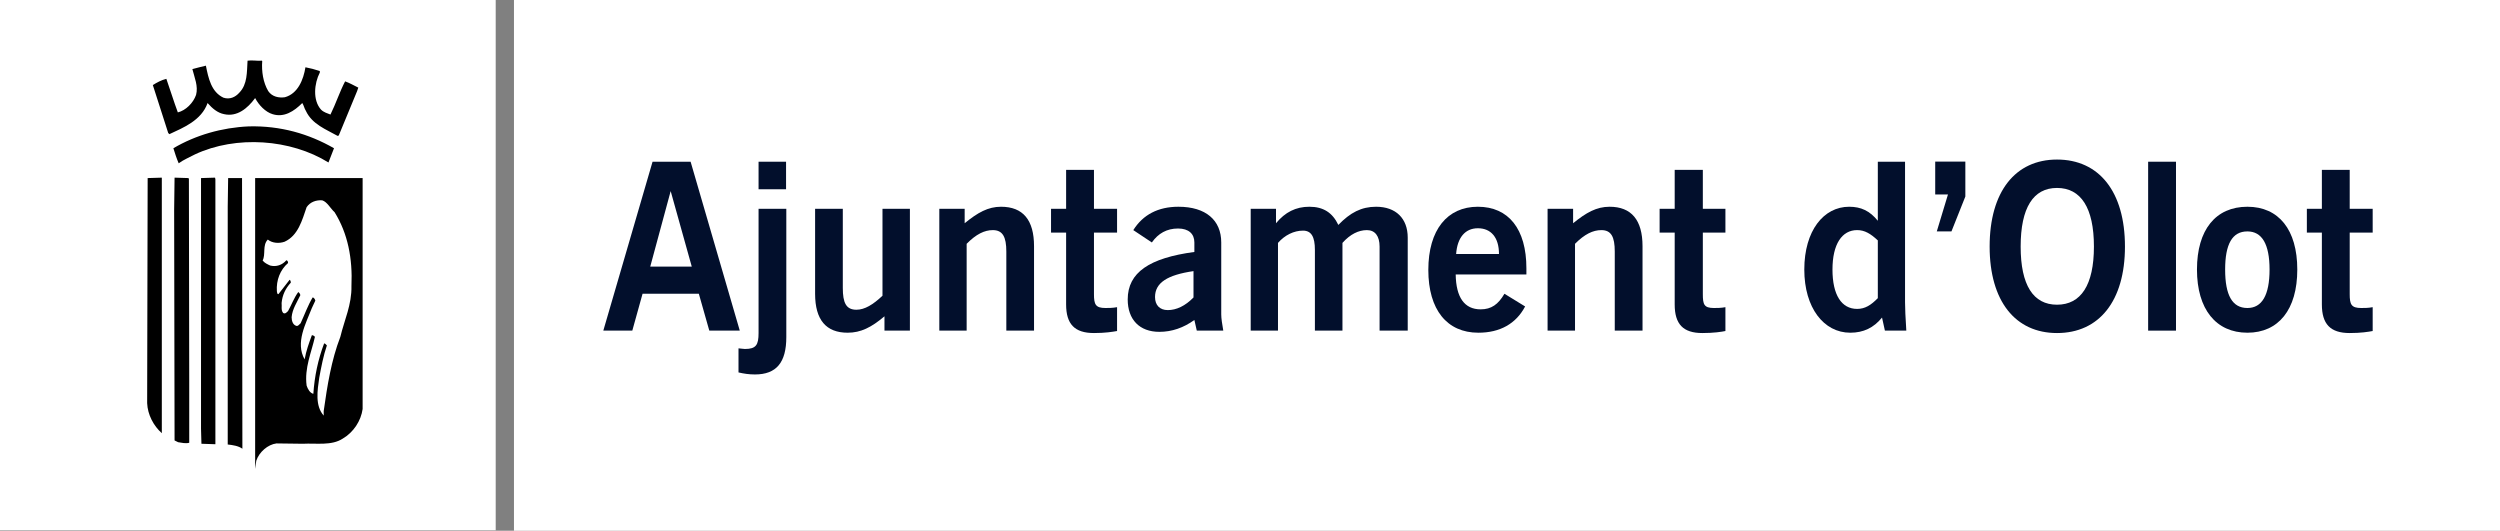 <?xml version="1.0" encoding="UTF-8"?>
<svg width="179px" height="38px" viewBox="0 0 179 38" version="1.1" xmlns="http://www.w3.org/2000/svg" xmlns:xlink="http://www.w3.org/1999/xlink">
    <rect x="0" y="0" width="179" height="38" fill="#808080" stroke="none"/>
    <title>ajuntament-olot-logo</title>
    <g id="Page-1" stroke="none" stroke-width="1" fill="none" fill-rule="evenodd">
        <g id="ajuntament-olot-logo" fill-rule="nonzero">
            <rect id="Rectangle" fill="#000000" x="1.285" y="1.079" width="33.402" height="36.352"></rect>
            <polygon id="Path" fill="#FFFFFF" points="36.8 38 179 38 179 9.09494702e-12 36.8 9.09494702e-12"></polygon>
            <g id="Group-11" transform="translate(43.197, 11.424)" fill="#020F2C">
                <polygon id="Path" points="11.116 2.127 13.085 2.127 13.085 0.155 11.116 0.155"></polygon>
                <path d="M6.251,0.155 L9.771,12.249 L7.589,12.249 L6.84,9.609 L2.81,9.609 L2.076,12.249 L0,12.249 L3.526,0.155 L6.251,0.155 Z M4.823,2.258 L3.36,7.666 L6.334,7.666 L4.823,2.258 Z" id="Combined-Shape"></path>
                <path d="M13.103,12.716 C13.103,14.534 12.39,15.387 10.858,15.387 C10.421,15.387 10.06,15.329 9.68,15.242 L9.68,13.517 C9.884,13.535 10.06,13.563 10.142,13.563 C10.943,13.563 11.116,13.266 11.116,12.422 L11.116,3.525 L13.103,3.525 L13.103,12.716 Z" id="Path"></path>
                <path d="M21.952,12.249 L20.131,12.249 L20.131,11.223 C19.197,12.017 18.432,12.398 17.497,12.398 C15.956,12.398 15.164,11.486 15.164,9.609 L15.164,3.525 L17.148,3.525 L17.148,9.195 C17.148,10.258 17.385,10.753 18.122,10.753 C18.714,10.753 19.309,10.391 19.989,9.751 L19.989,3.525 L21.952,3.525 L21.952,12.249 Z" id="Path"></path>
                <path d="M30.84,12.249 L28.856,12.249 L28.856,6.588 C28.856,5.531 28.592,5.052 27.888,5.052 C27.293,5.052 26.695,5.342 26.015,6.032 L26.015,12.249 L24.058,12.249 L24.058,3.525 L25.873,3.525 L25.873,4.56 C26.807,3.797 27.548,3.379 28.476,3.379 C30.048,3.379 30.84,4.325 30.84,6.202 L30.84,12.249 Z" id="Path"></path>
                <path d="M36.785,5.231 L35.131,5.231 L35.131,9.64 C35.131,10.373 35.243,10.629 35.954,10.629 C36.181,10.629 36.46,10.629 36.785,10.57 L36.785,12.277 C36.46,12.336 35.929,12.422 35.131,12.422 C33.741,12.422 33.137,11.779 33.137,10.373 L33.137,5.231 L32.057,5.231 L32.057,3.525 L33.137,3.525 L33.137,0.739 L35.131,0.739 L35.131,3.525 L36.785,3.525 L36.785,5.231 Z" id="Path"></path>
                <path d="M41.179,3.379 C43.142,3.379 44.244,4.344 44.244,5.936 L44.244,11.081 C44.244,11.371 44.305,11.752 44.39,12.249 L42.493,12.249 L42.32,11.486 C41.549,12.045 40.703,12.336 39.814,12.336 C38.393,12.336 37.547,11.458 37.547,10.017 C37.547,8.082 39.103,7.049 42.32,6.616 L42.32,5.936 C42.32,5.324 41.92,4.937 41.149,4.937 C40.348,4.937 39.729,5.29 39.276,5.936 L37.947,5.052 C38.642,3.945 39.729,3.379 41.179,3.379 Z M42.258,7.988 C40.395,8.26 39.503,8.816 39.503,9.846 C39.503,10.424 39.843,10.779 40.416,10.779 C41.035,10.779 41.669,10.48 42.258,9.874 L42.258,7.988 Z" id="Combined-Shape"></path>
                <path d="M57.596,12.249 L55.581,12.249 L55.581,6.23 C55.581,5.488 55.262,5.052 54.674,5.052 C54.079,5.052 53.481,5.342 52.923,5.967 L52.923,12.249 L50.95,12.249 L50.95,6.468 C50.95,5.531 50.695,5.089 50.098,5.089 C49.448,5.089 48.793,5.41 48.307,5.967 L48.307,12.249 L46.353,12.249 L46.353,3.525 L48.165,3.525 L48.165,4.56 C48.82,3.766 49.585,3.379 50.55,3.379 C51.554,3.379 52.204,3.797 52.628,4.681 C53.481,3.797 54.282,3.379 55.332,3.379 C56.743,3.379 57.596,4.211 57.596,5.59 L57.596,12.249 Z" id="Path"></path>
                <path d="M62.618,3.379 C64.809,3.379 66.093,4.965 66.093,7.788 L66.093,8.23 L61.031,8.23 C61.055,9.872 61.659,10.725 62.816,10.725 C63.586,10.725 64.075,10.373 64.521,9.609 L66.002,10.518 C65.352,11.752 64.205,12.398 62.655,12.398 C60.406,12.398 59.071,10.753 59.071,7.902 C59.071,5.024 60.436,3.379 62.618,3.379 Z M62.619,4.919 C61.712,4.919 61.147,5.583 61.062,6.761 L64.13,6.761 C64.13,5.583 63.563,4.919 62.619,4.919 Z" id="Combined-Shape"></path>
                <path d="M74.408,12.249 L72.42,12.249 L72.42,6.588 C72.42,5.531 72.165,5.052 71.461,5.052 C70.857,5.052 70.259,5.342 69.574,6.032 L69.574,12.249 L67.61,12.249 L67.61,3.525 L69.437,3.525 L69.437,4.56 C70.375,3.797 71.115,3.379 72.05,3.379 C73.606,3.379 74.408,4.325 74.408,6.202 L74.408,12.249 Z" id="Path"></path>
                <path d="M80.343,5.231 L78.726,5.231 L78.726,9.64 C78.726,10.373 78.811,10.629 79.521,10.629 C79.739,10.629 80.034,10.629 80.343,10.57 L80.343,12.277 C80.064,12.336 79.497,12.422 78.695,12.422 C77.306,12.422 76.711,11.779 76.711,10.373 L76.711,5.231 L75.631,5.231 L75.631,3.525 L76.711,3.525 L76.711,0.739 L78.726,0.739 L78.726,3.525 L80.343,3.525 L80.343,5.231 Z" id="Path"></path>
                <path d="M93.204,0.155 L93.204,10.221 C93.204,10.629 93.234,11.313 93.295,12.249 L91.762,12.249 L91.556,11.313 C90.961,12.045 90.227,12.398 89.283,12.398 C87.38,12.398 85.991,10.608 85.991,7.875 C85.991,5.089 87.38,3.379 89.201,3.379 C90.054,3.379 90.673,3.67 91.255,4.384 L91.255,0.155 L93.204,0.155 Z M89.774,5.051 C88.694,5.051 88.008,6.047 88.008,7.874 C88.008,9.695 88.657,10.694 89.774,10.694 C90.341,10.694 90.763,10.425 91.255,9.924 L91.255,5.79 C90.742,5.308 90.311,5.051 89.774,5.051 Z" id="Combined-Shape"></path>
                <polygon id="Path" points="97.522 2.646 96.527 5.145 95.477 5.145 96.278 2.498 95.364 2.498 95.364 0.148 97.522 0.148"></polygon>
                <path d="M104.086,-2.22044605e-16 C107.09,-2.22044605e-16 108.95,2.291 108.95,6.23 C108.95,10.138 107.09,12.422 104.086,12.422 C101.103,12.422 99.261,10.138 99.261,6.23 C99.261,2.291 101.103,-2.22044605e-16 104.086,-2.22044605e-16 Z M104.085,2.033 C102.386,2.033 101.482,3.446 101.482,6.232 C101.482,8.996 102.386,10.393 104.085,10.393 C105.791,10.393 106.728,8.996 106.728,6.232 C106.728,3.446 105.791,2.033 104.085,2.033 Z" id="Combined-Shape"></path>
                <polygon id="Path" points="110.61 12.249 112.604 12.249 112.604 0.155 110.61 0.155"></polygon>
                <path d="M117.717,3.379 C119.959,3.379 121.289,5.024 121.289,7.875 C121.289,10.753 119.938,12.398 117.717,12.398 C115.474,12.398 114.106,10.725 114.106,7.875 C114.106,5.024 115.45,3.379 117.717,3.379 Z M117.716,5.145 C116.636,5.145 116.123,6.047 116.123,7.875 C116.123,9.717 116.636,10.629 117.716,10.629 C118.757,10.629 119.303,9.717 119.303,7.875 C119.303,6.047 118.757,5.145 117.716,5.145 Z" id="Combined-Shape"></path>
                <path d="M126.687,5.231 L125.042,5.231 L125.042,9.64 C125.042,10.373 125.155,10.629 125.865,10.629 C126.092,10.629 126.378,10.629 126.687,10.57 L126.687,12.277 C126.378,12.336 125.84,12.422 125.042,12.422 C123.653,12.422 123.049,11.779 123.049,10.373 L123.049,5.231 L121.974,5.231 L121.974,3.525 L123.049,3.525 L123.049,0.739 L125.042,0.739 L125.042,3.525 L126.687,3.525 L126.687,5.231 Z" id="Path"></path>
            </g>
            <path d="M20.503,18.634 C20.594,18.653 20.625,18.739 20.625,18.832 C20.057,19.324 19.772,20.06 19.824,20.848 C19.854,20.938 19.824,21.061 19.936,21.061 L20.737,20.032 C20.792,20.06 20.822,20.146 20.822,20.239 C20.449,20.644 20.215,21.117 20.163,21.692 C20.194,21.918 20.103,22.211 20.276,22.409 C20.427,22.502 20.534,22.354 20.625,22.27 C20.88,21.816 21.047,21.333 21.356,20.91 C21.447,20.978 21.502,21.061 21.502,21.142 C21.259,21.652 20.934,22.125 20.88,22.709 C20.88,22.969 20.965,23.238 21.192,23.324 C21.335,23.383 21.411,23.238 21.523,23.148 C21.811,22.524 22.036,21.884 22.385,21.296 C22.467,21.296 22.549,21.411 22.579,21.522 L22.33,22.054 C21.899,23.176 21.132,24.527 21.811,25.733 C21.924,25.111 22.121,24.561 22.33,24.001 C22.406,24.001 22.467,24.029 22.549,24.116 C22.3,25.232 21.787,26.354 21.954,27.609 C22.036,27.854 22.194,28.144 22.436,28.197 C22.518,26.939 22.776,25.733 23.207,24.589 C23.289,24.589 23.344,24.675 23.404,24.734 C23.156,25.467 23.004,26.258 22.858,27.044 C22.725,27.965 22.549,29.044 23.177,29.758 L23.177,29.43 C23.435,27.609 23.72,25.795 24.369,24.116 C24.658,22.91 25.192,21.816 25.164,20.477 C25.252,18.514 24.907,16.714 23.954,15.19 C23.659,14.933 23.435,14.457 23.071,14.343 C22.64,14.312 22.209,14.457 21.954,14.835 C21.635,15.75 21.356,16.863 20.376,17.308 C19.975,17.447 19.493,17.413 19.174,17.153 C18.774,17.568 19.038,18.214 18.804,18.653 C18.947,18.832 19.144,18.919 19.341,19.011 C19.772,19.126 20.215,18.977 20.503,18.634" id="Fill-1326" fill="#FFFFFF"></path>
            <path d="M0,37.969 L35.492,37.969 L35.492,0 L0,0 L0,37.969 Z M13.549,31.702 C13.297,31.773 13.003,31.702 12.754,31.662 L12.499,31.535 L12.469,15.035 L12.499,12.719 L13.489,12.75 L13.525,12.806 L13.549,27.139 L13.549,31.702 Z M15.422,26.7 L15.422,31.807 L14.423,31.773 L14.393,30.694 L14.393,23.874 L14.393,12.75 L15.397,12.719 L15.422,12.837 L15.422,26.7 Z M16.305,31.826 L16.305,14.803 L16.335,12.75 L17.33,12.75 L17.355,32.129 C17.076,31.928 16.675,31.866 16.305,31.826 L16.305,31.826 Z M13.962,11.053 C13.58,11.26 13.155,11.427 12.794,11.693 C12.642,11.337 12.53,10.994 12.414,10.614 C14.008,9.674 15.889,9.133 17.816,9.049 C20.089,8.994 22.104,9.578 23.915,10.614 L23.518,11.634 C20.82,9.958 16.909,9.674 13.962,11.053 L13.962,11.053 Z M25.964,29.285 C25.848,30.129 25.314,30.951 24.544,31.402 C23.742,31.928 22.671,31.721 21.673,31.773 L19.794,31.749 C19.175,31.826 18.556,32.367 18.35,32.985 L18.268,33.573 L18.268,33.4 L18.268,12.75 L25.964,12.75 L25.964,29.285 Z M11.911,5.645 C12.19,6.437 12.439,7.256 12.733,8.048 C13.297,7.909 13.835,7.377 14.038,6.796 C14.205,6.171 13.926,5.559 13.774,4.947 C14.093,4.851 14.402,4.792 14.742,4.702 C14.924,5.618 15.133,6.582 15.995,6.993 C16.447,7.142 16.848,6.962 17.136,6.635 C17.725,6.032 17.67,5.172 17.725,4.344 C18.065,4.294 18.42,4.375 18.751,4.344 L18.775,4.375 C18.72,5.117 18.842,5.908 19.206,6.523 C19.491,6.938 19.974,7.021 20.398,6.962 C21.333,6.703 21.727,5.701 21.87,4.817 C22.195,4.879 22.559,4.971 22.899,5.086 L22.899,5.194 C22.495,5.973 22.383,7.176 22.981,7.844 C23.178,8.048 23.433,8.106 23.661,8.202 C24.052,7.408 24.316,6.582 24.71,5.825 C25.02,5.936 25.336,6.115 25.654,6.273 L25.569,6.523 L24.255,9.702 L24.173,9.73 C23.351,9.263 22.353,8.907 21.9,7.936 C21.788,7.763 21.758,7.55 21.643,7.377 C21.054,7.97 20.338,8.434 19.515,8.174 C19.009,8.023 18.526,7.522 18.268,7.021 C17.725,7.763 16.975,8.382 16.047,8.174 C15.573,8.082 15.203,7.763 14.863,7.377 C14.423,8.623 13.125,9.142 12.129,9.606 L12.044,9.522 L10.943,6.091 C11.231,5.908 11.562,5.729 11.911,5.645 L11.911,5.645 Z M10.572,12.75 L11.586,12.719 L11.586,25.231 L11.586,31.016 C10.994,30.487 10.572,29.696 10.536,28.867 L10.572,12.75 Z" id="Fill-1328" fill="#FFFFFF"></path>
        </g>
    </g>
</svg>